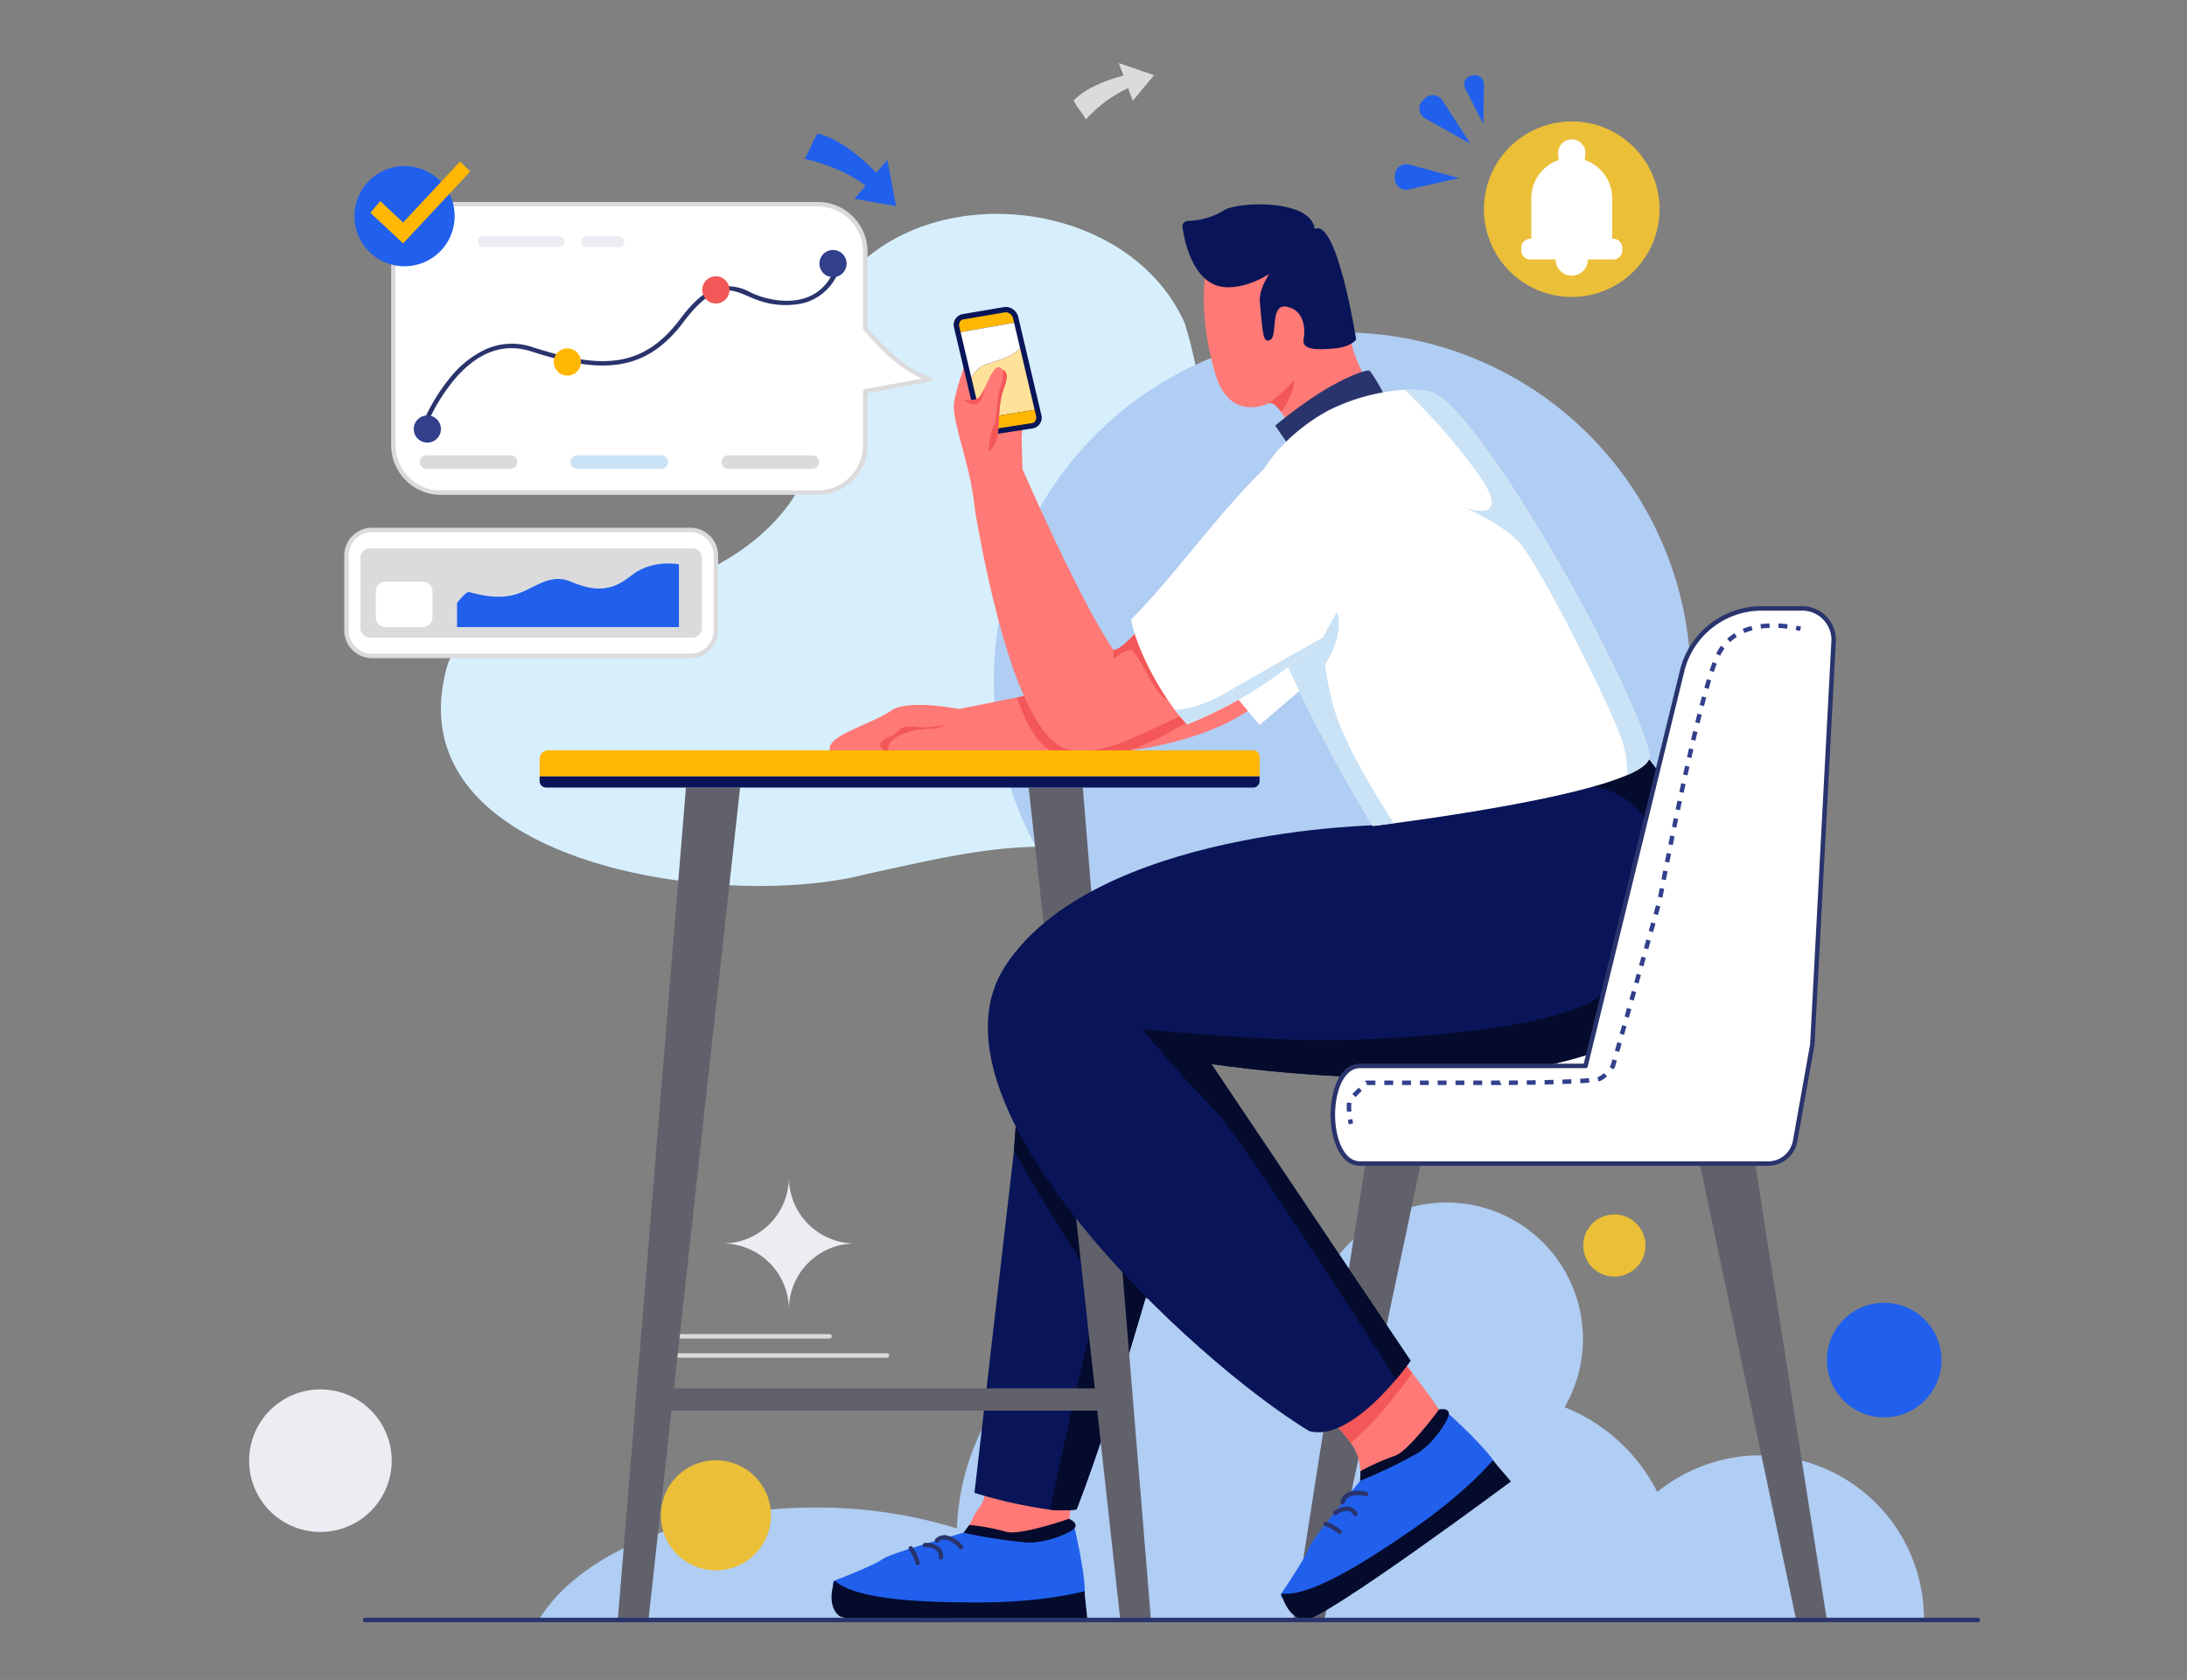 <svg xmlns="http://www.w3.org/2000/svg" xmlns:xlink="http://www.w3.org/1999/xlink" width="354" height="272" viewBox="0 0 354 272">
  <rect x="0" y="0" width="354" height="272" fill="#808080" stroke="none"/>
  <defs>
    <clipPath id="clip-path">
      <rect id="Rectángulo_641" data-name="Rectángulo 641" width="354" height="272" rx="15" transform="translate(159 1799)" fill="#c9d9de"/>
    </clipPath>
    <clipPath id="clip-path-2">
      <rect id="Rectángulo_825" data-name="Rectángulo 825" width="286.512" height="253.655" fill="none"/>
    </clipPath>
  </defs>
  <g id="Enmascarar_grupo_72" data-name="Enmascarar grupo 72" transform="translate(-159 -1799)" clip-path="url(#clip-path)">
    <g id="Grupo_1305" data-name="Grupo 1305" transform="translate(193 1808.003)">
      <g id="Grupo_1304" data-name="Grupo 1304" transform="translate(0 -0.003)" clip-path="url(#clip-path-2)">
        <path id="Trazado_2989" data-name="Trazado 2989" d="M847.684,2286.382h-25.5a.362.362,0,1,1,0-.724h25.5a.362.362,0,1,1,0,.724" transform="translate(-747.395 -2078.652)" fill="#dbdbdd"/>
        <path id="Trazado_2990" data-name="Trazado 2990" d="M856.951,2320.667H822.186a.362.362,0,1,1,0-.724h34.764a.362.362,0,1,1,0,.724" transform="translate(-747.394 -2109.833)" fill="#dbdbdd"/>
        <path id="Trazado_2991" data-name="Trazado 2991" d="M813.038,2117.782c0,.062,0,.123,0,.185H760.1c0-.061,0-.121,0-.183H588.954c6.378-10.487,23.929-18.021,44.583-18.021a76.587,76.587,0,0,1,22.966,3.381,39.656,39.656,0,0,1,57.42-33.975,22.081,22.081,0,1,1,40.943,14.353,28.647,28.647,0,0,1,15.007,13.719,26.469,26.469,0,0,1,43.164,20.541" transform="translate(-535.614 -1864.673)" fill="#b0cdf3"/>
        <path id="Trazado_2992" data-name="Trazado 2992" d="M823.529,2520.2a8.909,8.909,0,1,1-8.908-8.908,8.909,8.909,0,0,1,8.908,8.908" transform="translate(-732.741 -2283.851)" fill="#ebbf38"/>
        <path id="Trazado_3008" data-name="Trazado 3008" d="M556.508,334.4a25.866,25.866,0,0,0-6.229-4.583c-15.756-6.326-13-15.744-17.281-29.183-10.011-22.24-47.988-24.264-58.475-1.267-4.793,9.374.6,21.978-5.326,30.336-4.613,6.507-11.931,10.977-19.743,13.492-10.848,3.492-29.9.2-35.637,12.473-9.808,32.42,44.064,40.451,67.782,34.22,9.408-2.006,18.831-4.414,28.54-4.415,8.473,0,15.693,4.6,23.9,4.426,29.295,1.675,40.511-37.318,22.472-55.5" transform="translate(-375.265 -257.384)" fill="#d7effc"/>
        <path id="Trazado_3009" data-name="Trazado 3009" d="M1513.519,551.372a56.407,56.407,0,1,1-56.407-56.407,56.407,56.407,0,0,1,56.407,56.407" transform="translate(-1273.848 -450.137)" fill="#b0cdf3"/>
        <path id="Trazado_3010" data-name="Trazado 3010" d="M1194.278,886.025s-8.307,14.012-15.135,22.254-23.127,10-23.127,10h-48.624c-.672-2.479,6.906-4.2,10.338-6.706,3.171-1.494,10.549,0,10.549,0s4.211-.828,9.4-1.873c6.948-1.4,15.649-3.188,18.337-3.9,1.49-.392,4-2.363,6.741-4.87,5.879-5.386,12.787-13.246,12.787-13.246Z" transform="translate(-1007.061 -805.78)" fill="#ff7976"/>
        <path id="Trazado_3011" data-name="Trazado 3011" d="M1476.236,1059.687c-.5.5-9.187,5.3-10.558,6.1-.627.363-2.929,1.315-5.239,2.241-2.733,1.1-5.477,2.155-5.477,2.155a20.062,20.062,0,0,1-7.317-2.155,7.24,7.24,0,0,1-1.406-1.074c-2.011-2.011-3.419-5.72-4.012-7.5,6.948-1.4,15.649-3.188,18.337-3.9,1.491-.392,4-2.362,6.741-4.869,4.692,4.423,9.171,8.767,8.93,9.008" transform="translate(-1311.61 -955.522)" fill="#f35757"/>
        <path id="Trazado_3012" data-name="Trazado 3012" d="M1768.547,885.97l22-18.141,1.745,17.777-14.031,12.017Z" transform="translate(-1608.375 -789.232)" fill="#fff"/>
        <path id="Trazado_3013" data-name="Trazado 3013" d="M1367.032,534.795c-6.918,2.751-13.033,7.1-19.163,5.857-7.888-1.6-13.092-26.594-15.09-38.159l0-.022c-.036-.295-.43-3.5-.914-5.767-.934-4.364-2.931-10-2.574-12.316.551-3.584,4.454-13.458,4.454-13.458s7.034,6.2,7.586,8.955-1.195,8.364-1.1,10.57c.076,1.816.089,3.945.144,4.793.1.242,9.2,21.155,14.7,29.257,1.369,0,3.736-2.836,6-5.446.816-.94,1.62-1.851,2.359-2.59,1.219,6.016,2.962,12.745,3.6,18.327" transform="translate(-1208.861 -428.278)" fill="#ff7976"/>
        <path id="Trazado_3014" data-name="Trazado 3014" d="M1623.161,1015.856c-2.066-.546-4.938-8.063-5.928-8.063s-2.862,1.419-2.862,1.419v-1.419c1.369,0,3.736-2.835,6-5.446,1.241,3.752,4.476,13.954,2.787,13.508" transform="translate(-1468.162 -911.568)" fill="#f35757"/>
        <path id="Trazado_3015" data-name="Trazado 3015" d="M1294.295,2478.387s4.613-4.4,6.383-8.478c.42-.969,1.27-1.549,1.673-2.92a105.869,105.869,0,0,1,2.911-11.189l14.216.334c-1.319,4.691-1.319,5.385-2.307,8.795-1.157,3.993-1.128,7.8-1.383,8.973-.9,4.111-21.492,4.484-21.492,4.484" transform="translate(-1177.075 -2233.387)" fill="#ff7976"/>
        <path id="Trazado_3016" data-name="Trazado 3016" d="M1152.092,2623.867a34.958,34.958,0,0,1-5.98,2.126c-2.492.286-10.325-1.016-10.325-1.016s-13.225,3.666-14.609,4.7-7.743,3.47-7.743,3.47-1.411.591,2.056,3.554,36.123.915,37.893.289-1.292-13.125-1.292-13.125" transform="translate(-1012.337 -2386.232)" fill="#2160ed"/>
        <path id="Trazado_3017" data-name="Trazado 3017" d="M1111.272,2726.36s-1.5,3.844.71,5.69,40.187.514,40.187.514l-.462-4.491s-6.315,1.833-17.3,1.829-20.008-.7-23.133-3.542" transform="translate(-1010.174 -2479.442)" fill="#050b2c"/>
        <path id="Trazado_3018" data-name="Trazado 3018" d="M1299.51,2647.354a.362.362,0,0,1-.284-.137,4.057,4.057,0,0,0-2.214-1.43,1.48,1.48,0,0,0-1.149.4.362.362,0,0,1-.475-.547,2.194,2.194,0,0,1,1.693-.571,4.718,4.718,0,0,1,2.713,1.7.362.362,0,0,1-.284.587" transform="translate(-1177.955 -2405.5)" fill="#29346d"/>
        <path id="Trazado_3019" data-name="Trazado 3019" d="M1276.68,2661.613h-.016a.362.362,0,0,1-.346-.377,1.338,1.338,0,0,0-.372-1.086,2.721,2.721,0,0,0-1.816-.508.362.362,0,0,1-.06-.722,3.417,3.417,0,0,1,2.377.706,2.05,2.05,0,0,1,.6,1.643.362.362,0,0,1-.362.346" transform="translate(-1158.38 -2418.102)" fill="#29346d"/>
        <path id="Trazado_3020" data-name="Trazado 3020" d="M1249.88,2667.946a.362.362,0,0,1-.356-.3,7.073,7.073,0,0,0-1.056-2.213.362.362,0,0,1,.589-.422,7.665,7.665,0,0,1,1.18,2.5.362.362,0,0,1-.291.421.337.337,0,0,1-.066.006" transform="translate(-1135.336 -2423.515)" fill="#29346d"/>
        <path id="Trazado_3021" data-name="Trazado 3021" d="M1346.711,2618.133l.942-1.26a36.7,36.7,0,0,1,5.942,1.1c2.157.712,10.185-2.092,10.185-2.092s1.332.525,1.009,1.335-4.505,2.595-7.711,2.523a82.974,82.974,0,0,1-10.367-1.607" transform="translate(-1224.744 -2378.97)" fill="#050b2c"/>
        <path id="Trazado_3022" data-name="Trazado 3022" d="M1404.806,1721.756s-1.964,7.968-4.975,19.2c-4.415,16.467-11.082,39.948-17.112,55.6a18.1,18.1,0,0,1-4.277.041,78.08,78.08,0,0,1-12.249-2.732l6.387-55.326,1.128-15.342.316-4.3c4.729-6.453,30.782,2.855,30.782,2.855" transform="translate(-1242.46 -1561.154)" fill="#091558"/>
        <path id="Trazado_3023" data-name="Trazado 3023" d="M1463.968,1806.967c-4.415,16.467-11.082,39.948-17.112,55.6a18.1,18.1,0,0,1-4.277.041c1.058-5.1,3.887-18.39,8.189-36.1-2.768-2.769-9.852-14.7-14.051-21.96l1.128-15.342c6.087,4.311,17.956,12.62,23.233,15.667a19.661,19.661,0,0,1,2.89,2.09" transform="translate(-1306.598 -1627.167)" fill="#050b2c"/>
        <rect id="Rectángulo_824" data-name="Rectángulo 824" width="73.344" height="3.61" transform="translate(72.884 215.794)" fill="#61616c"/>
        <path id="Trazado_3024" data-name="Trazado 3024" d="M1463.043,1308.6l14.835,134.777h4.963L1471.81,1308.6Z" transform="translate(-1330.54 -1190.083)" fill="#61616c"/>
        <path id="Trazado_3025" data-name="Trazado 3025" d="M739.75,1308.6l-11.031,134.777h4.963L748.517,1308.6Z" transform="translate(-662.721 -1190.083)" fill="#61616c"/>
        <path id="Trazado_3026" data-name="Trazado 3026" d="M704.571,1242.093H590.365a1.393,1.393,0,0,0-1.341,1.44v2.784H705.566v-3.156a1.034,1.034,0,0,0-.995-1.068" transform="translate(-535.678 -1129.6)" fill="#ffb701"/>
        <path id="Trazado_3027" data-name="Trazado 3027" d="M589.024,1288.734v.747a1.051,1.051,0,0,0,1.051,1.052H704.529a1.037,1.037,0,0,0,1.037-1.037v-.762Z" transform="translate(-535.678 -1172.017)" fill="#091558"/>
        <path id="Trazado_3028" data-name="Trazado 3028" d="M2652.181,1898.886l16.544,78.308h4.963l-12.822-81.616Z" transform="translate(-2411.982 -1723.901)" fill="#61616c"/>
        <path id="Trazado_3029" data-name="Trazado 3029" d="M1958.231,1898.886l-16.544,78.308h-4.963l12.821-81.616Z" transform="translate(-1761.321 -1723.901)" fill="#61616c"/>
        <path id="Trazado_3030" data-name="Trazado 3030" d="M2116.74,1740.308h-58.317a2.964,2.964,0,0,0-2.964,2.964v.046a2.964,2.964,0,0,0,2.964,2.964h58.317a2.964,2.964,0,0,0,2.964-2.964v-.046a2.964,2.964,0,0,0-2.964-2.964" transform="translate(-1869.302 -1582.694)" fill="#fff"/>
        <path id="Trazado_3031" data-name="Trazado 3031" d="M2114.467,1744.236h-58.317a3.194,3.194,0,0,1-3.19-3.191V1741a3.194,3.194,0,0,1,3.19-3.19h58.317a3.194,3.194,0,0,1,3.191,3.19v.046a3.194,3.194,0,0,1-3.191,3.191m-58.317-5.974a2.741,2.741,0,0,0-2.738,2.738v.046a2.741,2.741,0,0,0,2.738,2.738h58.317a2.741,2.741,0,0,0,2.738-2.738V1741a2.741,2.741,0,0,0-2.738-2.738Z" transform="translate(-1867.029 -1580.421)" fill="#0c0a0a"/>
        <path id="Trazado_3032" data-name="Trazado 3032" d="M1983.828,2336.512s1.3-6.237.433-10.6a8.662,8.662,0,0,0-1.342-3.027,24.454,24.454,0,0,0-5.578-5.549l11.964-10.136s1.616,1.9,3.542,4.356c2.381,3.031,5.238,6.9,6.115,9.054,1.586,3.9-15.135,15.9-15.135,15.9" transform="translate(-1798.261 -2098.241)" fill="#ff7976"/>
        <path id="Trazado_3033" data-name="Trazado 3033" d="M1992.849,2311.553a79.273,79.273,0,0,1-6.524,8.083c-1.37,1.371-2.515,2.441-3.4,3.246a24.458,24.458,0,0,0-5.578-5.549l11.964-10.136s1.616,1.9,3.542,4.357" transform="translate(-1798.261 -2098.241)" fill="#f35757"/>
        <path id="Trazado_3034" data-name="Trazado 3034" d="M1501.41,1231c-13.125,20.852-75.167,11.164-75.167,11.164l32.247,48.049s-.9,1.307-2.37,3.044c-3.2,3.8-9.077,9.642-14.021,8.358-19.026-11.539-63.63-53.164-49.216-75.307s60.459-22.817,60.459-22.817l37.477-17.153s.4.328,1.074.948c4.7,4.327,22.62,22.9,9.518,43.712" transform="translate(-1264.169 -1078.893)" fill="#091558"/>
        <path id="Trazado_3035" data-name="Trazado 3035" d="M1751.816,1240.511c-13.125,20.852-75.167,11.164-75.167,11.164l32.247,48.05s-.905,1.308-2.37,3.044c-6.333-9.955-25.388-39.7-29.605-43.915-5.077-5.077-11.514-12.831-11.514-12.831s17.533,1.8,29.666,1.8,39.158-1.8,45.047-7.689,12.3-17.953,7.473-26.986-16.123-6.225-16.123-6.225l10.83-10.125c4.7,4.327,22.619,22.9,9.518,43.712" transform="translate(-1514.576 -1088.408)" fill="#050b2c"/>
        <path id="Trazado_3036" data-name="Trazado 3036" d="M1806.149,309.347l-14.414,5a36.486,36.486,0,0,0-3.062-5.687c-.732-1.01-1.466-1.68-2.028-1.454a.075.075,0,0,0-.022.008c-1.729.77-6.53,1.991-8.56-4.475-3.156-10.053-3.816-27.213,8.291-26.829s11.724,17.681,14.413,24.023a37.821,37.821,0,0,0,5.381,9.418" transform="translate(-1615.248 -250.911)" fill="#ff7976"/>
        <path id="Trazado_3037" data-name="Trazado 3037" d="M1906.706,576.46,1903.641,572a73.568,73.568,0,0,1,7.46-5.449c3.7-2.292,7.469-3.805,7.872-3.4a24.911,24.911,0,0,1,2.389,4.06Z" transform="translate(-1731.234 -512.09)" fill="#29346d"/>
        <path id="Trazado_3038" data-name="Trazado 3038" d="M1911.9,659.771c-8.464,3.671-29.5,6.726-37.778,7.825-2.135.284-3.42.437-3.42.437a254.322,254.322,0,0,1-16-30.808,91.154,91.154,0,0,1-3.891-11.089c-4.614-17.2,13.068-25.562,13.068-25.562a31.971,31.971,0,0,1,11.962-3.164,18.006,18.006,0,0,1,3.99.281c7.592,1.441,33.345,47.567,35.652,58.81.229,1.12-1.162,2.219-3.581,3.269" transform="translate(-1682.486 -543.293)" fill="#fff"/>
        <path id="Trazado_3039" data-name="Trazado 3039" d="M1920.905,1056.3c-2.135.284-3.42.438-3.42.438a254.281,254.281,0,0,1-16-30.808,14.3,14.3,0,0,1,2.359-1.118h6.216s-1.477,3.091,1,12.363c1.531,5.741,6.378,13.811,9.85,19.125" transform="translate(-1729.274 -932.001)" fill="#cae2f5"/>
        <path id="Trazado_3040" data-name="Trazado 3040" d="M1677.693,760.694s-.209.222-.616.618a70.025,70.025,0,0,1-22,14.094,22.793,22.793,0,0,1-2-2.347c-2.859-3.788-6.124-9.787-7.1-14.614,6.8-6.805,14.361-17.486,21.512-24.376,5.035-4.85,10.2,26.625,10.2,26.625" transform="translate(-1496.907 -667.124)" fill="#fff"/>
        <path id="Trazado_3041" data-name="Trazado 3041" d="M1940.478,2422.558a35.043,35.043,0,0,1-3.711,5.149c-1.888,1.652-9.073,5.032-9.073,5.032s-8.8,10.533-9.347,12.172-4.4,7.256-4.4,7.256-.825,1.287,3.711,1.755,30.241-19.778,31.341-21.3-8.523-10.064-8.523-10.064" transform="translate(-1740.554 -2203.154)" fill="#2160ed"/>
        <path id="Trazado_3042" data-name="Trazado 3042" d="M1914.537,2532.863s.947,4.018,3.818,4.278,33.357-22.418,33.357-22.418l-2.932-3.433s-4.154,5.1-13.2,11.339-16.862,10.793-21.047,10.234" transform="translate(-1741.143 -2283.851)" fill="#050b2c"/>
        <path id="Trazado_3043" data-name="Trazado 3043" d="M2087.812,993.416l-3.455,65.523-2.788,15.616a4.425,4.425,0,0,1-4.357,3.649h-66.054c-5.882,0-5.882-15.809,0-15.809h36.487l15.63-63.944a13.291,13.291,0,0,1,12.911-10.135h6.524a5.1,5.1,0,0,1,5.1,5.1" transform="translate(-1825.002 -898.806)" fill="#fff"/>
        <path id="Trazado_3044" data-name="Trazado 3044" d="M2073.574,1074.928H2007.52c-3.28,0-4.774-4.286-4.774-8.267s1.494-8.267,4.774-8.267h36.2l15.563-63.668a13.62,13.62,0,0,1,13.263-10.411h6.524a5.46,5.46,0,0,1,5.464,5.463c0,.006,0,.013,0,.019l-3.455,65.523a.343.343,0,0,1-.005.045l-2.787,15.616a4.783,4.783,0,0,1-4.713,3.947m-66.055-15.809c-2.658,0-4.049,3.794-4.049,7.543s1.391,7.542,4.049,7.542h66.055a4.058,4.058,0,0,0,4-3.35l2.784-15.594,3.453-65.491a4.736,4.736,0,0,0-4.739-4.729h-6.524a12.9,12.9,0,0,0-12.559,9.859l-15.63,63.944a.363.363,0,0,1-.352.276Zm76.654-69.341h0Z" transform="translate(-1821.364 -895.169)" fill="#29346d"/>
        <path id="Trazado_3045" data-name="Trazado 3045" d="M534.566,2793.474H273.517a.362.362,0,1,1,0-.724H534.566a.362.362,0,1,1,0,.724" transform="translate(-248.416 -2539.819)" fill="#29346d"/>
        <path id="Trazado_3046" data-name="Trazado 3046" d="M1885.05,308.8s-9.334,6.618-8.874,11.9.539,6.7,1.723,6.014-.16-5.877,2.643-5.325,3.033,3.585,2.711,5.285,2.057,1.742,4.963,1.471,3.539-1.471,3.539-1.471-3.074-19.623-6.7-17.877" transform="translate(-1706.242 -280.728)" fill="#091558"/>
        <path id="Trazado_3047" data-name="Trazado 3047" d="M1756.156,274.044s-5.7,5.79-11.443,5.377-6.8-9.531-6.8-9.531-.386-1.209,1.209-1.209a11.533,11.533,0,0,0,5.593-1.76c2.077-1.2,11.259-1.608,13.832,1.471s-2.39,5.652-2.39,5.652" transform="translate(-1580.477 -241.933)" fill="#091558"/>
        <path id="Trazado_3048" data-name="Trazado 3048" d="M1894.518,584.922c-.732-1.01-1.466-1.68-2.028-1.454a23.346,23.346,0,0,0,4.068-3.791c.11,1.491-1.027,3.709-2.04,5.245" transform="translate(-1721.093 -527.177)" fill="#f35757"/>
        <path id="Trazado_3049" data-name="Trazado 3049" d="M1342.058,468.941l-6.825,1.054a2.112,2.112,0,0,1-2.244-1.693l-3.687-15.577a1.782,1.782,0,0,1,1.308-2.276l6.815-1.157a2.1,2.1,0,0,1,2.268,1.685l3.7,15.7a1.765,1.765,0,0,1-1.334,2.261" transform="translate(-1208.856 -408.579)" fill="#091558"/>
        <path id="Trazado_3050" data-name="Trazado 3050" d="M1347.557,459.884a1.3,1.3,0,0,0-1.143-1.041.8.8,0,0,0-.135.011l-6.816,1.157a.717.717,0,0,0-.483.321,1.156,1.156,0,0,0-.127.9l.2.837,8.661-1.525Z" transform="translate(-1217.564 -417.287)" fill="#ffb701"/>
        <path id="Trazado_3051" data-name="Trazado 3051" d="M1345.281,484.469c1.924-.692,4.338-1.2,5.772-2.7l-.974-4.134-8.661,1.525,1.746,7.378a4.275,4.275,0,0,1,2.116-2.066" transform="translate(-1219.931 -434.374)" fill="#fff"/>
        <path id="Trazado_3052" data-name="Trazado 3052" d="M1370.937,533.239l-2.347-9.965c-1.435,1.5-3.849,2.011-5.772,2.7a4.275,4.275,0,0,0-2.116,2.066l1.56,6.589Z" transform="translate(-1237.467 -475.882)" fill="#ffe299"/>
        <path id="Trazado_3053" data-name="Trazado 3053" d="M1386.6,633.3l-8.676,1.394.183.773a1.3,1.3,0,0,0,1.147,1.045.8.8,0,0,0,.12-.009l6.825-1.054a.721.721,0,0,0,.5-.318,1.131,1.131,0,0,0,.127-.888Z" transform="translate(-1253.129 -575.942)" fill="#ffb701"/>
        <path id="Trazado_3054" data-name="Trazado 3054" d="M1352.616,560.433c-.893,2.336-.726,5.375-1.009,7.5a4.224,4.224,0,0,1-1.5,2.815c-.13.119-.213.184-.213.184l-3.877-8.716h0c.058.016,1.764.5,2.608-.344a5.654,5.654,0,0,0,.788-1.328c.786-1.616,1.727-3.932,2.509-3.48a5.069,5.069,0,0,1,.594.383c.628.493.8,1.139.092,2.982" transform="translate(-1224.117 -506.564)" fill="#ff7976"/>
        <path id="Trazado_3055" data-name="Trazado 3055" d="M1393.687,564.86c-.893,2.336-.726,5.375-1.009,7.5a4.225,4.225,0,0,1-1.5,2.816c.086-.774.438-3.751.9-4.388.527-.732.458-4.9,1.076-6.136a6.926,6.926,0,0,0,.439-2.776c.628.493.8,1.139.093,2.982" transform="translate(-1265.188 -510.99)" fill="#f35757"/>
        <path id="Trazado_3056" data-name="Trazado 3056" d="M1349.44,596.071a4.551,4.551,0,0,1-.7,2.037c-.753,1.029-2.428-.1-2.695-.365.058.016,1.764.5,2.608-.344a5.664,5.664,0,0,0,.788-1.328" transform="translate(-1224.137 -542.086)" fill="#f35757"/>
        <path id="Trazado_3057" data-name="Trazado 3057" d="M1748.393,1039.976a70.024,70.024,0,0,1-22,14.094,22.787,22.787,0,0,1-2-2.347c1.971-.065,4.753-.739,8.472-2.887,6.83-3.943,13.076-7.478,15.526-8.86" transform="translate(-1568.222 -945.788)" fill="#cae2f5"/>
        <path id="Trazado_3058" data-name="Trazado 3058" d="M2170.945,659.771a17.5,17.5,0,0,0-.681-5.051c-1.34-4.749-13.737-29.534-17.034-32.83-3.134-3.134-8.38-5.276-8.888-5.481.619.227,7.979,2.814,2.844-4.823a96.983,96.983,0,0,0-12.3-14.176,18.005,18.005,0,0,1,3.99.281c7.591,1.441,33.346,47.567,35.652,58.81.229,1.12-1.163,2.219-3.582,3.269" transform="translate(-1941.535 -543.293)" fill="#cae2f5"/>
        <path id="Trazado_3059" data-name="Trazado 3059" d="M2834.626,1019.97s-.254-.07-.681-.157l.144-.71c.455.092.719.165.73.168Z" transform="translate(-2577.284 -926.806)" fill="#323f8b"/>
        <path id="Trazado_3060" data-name="Trazado 3060" d="M2031.584,1094.115c-.021-.279-.032-.539-.032-.773a5.205,5.205,0,0,1,.048-.746l.717.106a4.444,4.444,0,0,0-.04.639c0,.215.01.456.03.717Zm1.391-2.383-.512-.512,1.02-1.02.512.512Zm23.546-1.953h-1.609v-.724h1.441v.39l.232.054Zm-3.049,0h-1.439v-.724h1.439Zm-2.88,0h-1.44v-.724h1.44Zm-2.88,0h-1.44v-.724h1.44Zm-2.88,0h-1.44v-.724h1.44Zm-2.88,0h-1.44v-.724h1.44Zm-2.88,0h-1.44v-.724h1.44Zm-2.88,0h-1.415v-.327l-.275-.273.126-.125h1.564Zm21.611-.005,0-.725,1.443-.011.006.725-1.446.011m2.89-.027-.009-.724c.463-.006.946-.013,1.442-.021l.012.724-1.445.021m2.89-.049-.015-.724c.479-.01.961-.022,1.441-.035l.02.724c-.481.013-.965.024-1.446.035m2.891-.079-.025-.724c.506-.017.991-.036,1.438-.056l.032.724c-.45.02-.937.039-1.446.056m2.894-.131-.044-.723c.54-.032,1.02-.068,1.429-.1l.065.721c-.416.038-.9.074-1.451.107m2.927-.3-.152-.708a1.209,1.209,0,0,0,.3-.09,4.64,4.64,0,0,0,.753-.552l.482.541a5.35,5.35,0,0,1-.874.638,1.794,1.794,0,0,1-.515.171m2.4-1.935-.585-.427c.1-.13.161-.231.194-.282l.264-.933.7.2-.29,1.028-.024.041c0,.006-.093.155-.254.376m.96-2.831-.7-.2.392-1.386.7.2Zm.783-2.772-.7-.2.391-1.386.7.2Zm.782-2.771-.7-.2.391-1.386.7.2Zm.783-2.771-.7-.2.392-1.386.7.2Zm.783-2.771-.7-.2.392-1.386.7.2Zm.783-2.771-.7-.2.392-1.386.7.2Zm.782-2.772-.7-.2.392-1.386.7.2Zm.783-2.771-.7-.2.392-1.386.7.2Zm.783-2.771-.7-.2.391-1.386.7.2Zm.741-2.821-.712-.135c.064-.34.156-.821.272-1.422l.712.137c-.116.6-.207,1.081-.272,1.421m.546-2.84-.711-.139c.086-.439.178-.913.278-1.419l.711.14c-.1.505-.192.979-.277,1.418m.557-2.834-.711-.141q.135-.682.282-1.417l.71.142q-.146.733-.281,1.415m.566-2.83-.71-.143q.139-.691.287-1.415l.709.145q-.147.722-.287,1.414m.577-2.827-.71-.146q.144-.7.293-1.413l.709.148q-.149.716-.292,1.412m.587-2.823-.709-.149q.147-.7.3-1.412l.708.151q-.151.711-.3,1.411m.6-2.821-.708-.152q.151-.7.305-1.411l.708.154q-.153.706-.3,1.409m.614-2.817-.708-.156q.155-.706.314-1.411l.707.158q-.157.7-.313,1.409m.63-2.813-.707-.161q.16-.707.323-1.407l.706.164q-.161.7-.322,1.4m.65-2.808-.705-.166q.168-.71.335-1.405l.7.17q-.167.693-.334,1.4m.676-2.8-.7-.173q.175-.712.351-1.4l.7.178q-.175.687-.35,1.4m.709-2.792-.7-.184c.128-.488.253-.958.373-1.4l.7.19c-.119.438-.244.906-.372,1.391m.759-2.777-.7-.2c.14-.49.278-.958.41-1.391l.693.211c-.131.429-.268.893-.406,1.379m.84-2.747-.687-.228c.168-.506.331-.969.486-1.377l.678.257c-.151.4-.311.852-.476,1.349m1.026-2.645-.649-.322a8.673,8.673,0,0,1,.778-1.282l.583.429a7.95,7.95,0,0,0-.712,1.175m1.623-2.2-.494-.53a8.182,8.182,0,0,1,1.192-.918l.388.612a7.463,7.463,0,0,0-1.086.836m2.309-1.471-.281-.668a10.487,10.487,0,0,1,1.412-.475l.183.7a9.766,9.766,0,0,0-1.314.442m6.9-.7c-.471-.058-.945-.1-1.407-.121l.034-.724c.48.023.972.065,1.462.125Zm-4.215-.009-.1-.718c.472-.065.967-.107,1.47-.126l.028.724c-.48.018-.951.058-1.4.12" transform="translate(-1847.561 -923.1)" fill="#323f8b"/>
        <path id="Trazado_3061" data-name="Trazado 3061" d="M2033.73,1902.21c0-.012-.06-.3-.126-.73l.716-.11c.063.411.12.694.121.7Z" transform="translate(-1849.427 -1729.168)" fill="#323f8b"/>
        <path id="Trazado_3062" data-name="Trazado 3062" d="M2020.6,2567.752a.362.362,0,0,1-.351-.452,2.2,2.2,0,0,1,1.068-1.432,4.709,4.709,0,0,1,3.2-.142.362.362,0,0,1-.211.693,4.06,4.06,0,0,0-2.634.081,1.48,1.48,0,0,0-.721.98.362.362,0,0,1-.35.272" transform="translate(-1837.269 -2333.152)" fill="#29346d"/>
        <path id="Trazado_3063" data-name="Trazado 3063" d="M2010.958,2595.292a.363.363,0,0,1-.307-.17,1.34,1.34,0,0,0-.924-.683,2.722,2.722,0,0,0-1.783.615.362.362,0,0,1-.459-.56,3.409,3.409,0,0,1,2.357-.771,2.048,2.048,0,0,1,1.423,1.013.363.363,0,0,1-.306.555" transform="translate(-1825.553 -2358.794)" fill="#29346d"/>
        <path id="Trazado_3064" data-name="Trazado 3064" d="M1992.469,2622.846a.362.362,0,0,1-.256-.106,7.064,7.064,0,0,0-2.127-1.22.362.362,0,0,1,.245-.681,7.65,7.65,0,0,1,2.394,1.39.362.362,0,0,1-.256.618" transform="translate(-1809.633 -2383.457)" fill="#29346d"/>
        <path id="Trazado_3065" data-name="Trazado 3065" d="M1989.371,998.6s1.508-2.953,2.264-4.121c1.271,4.121-2.264,9-2.264,9Z" transform="translate(-1809.2 -904.409)" fill="#cae2f5"/>
        <path id="Trazado_3066" data-name="Trazado 3066" d="M2055.459,2431.445l.059-1.573a36.674,36.674,0,0,1,5.515-2.47c2.179-.641,7.191-7.511,7.191-7.511s1.394-.325,1.589.525-2.232,4.7-4.911,6.458a82.93,82.93,0,0,1-9.443,4.57" transform="translate(-1869.302 -2200.673)" fill="#050b2c"/>
        <path id="Trazado_3067" data-name="Trazado 3067" d="M2305.217,131.943a14.21,14.21,0,1,1-14.21-14.21,14.21,14.21,0,0,1,14.21,14.21" transform="translate(-2070.596 -107.07)" fill="#ebbf38"/>
        <path id="Trazado_3068" data-name="Trazado 3068" d="M2409.984,338.151a2.622,2.622,0,1,1-2.622-2.622,2.622,2.622,0,0,1,2.622,2.622" transform="translate(-2186.949 -305.141)" fill="#fff"/>
        <path id="Trazado_3069" data-name="Trazado 3069" d="M2358.319,165.807h-.164v-6.55a6.552,6.552,0,0,0-4.457-6.208,3.135,3.135,0,0,0,.084-.723,2.214,2.214,0,1,0-4.353,0,3.121,3.121,0,0,0,.084.723,6.553,6.553,0,0,0-4.458,6.208v6.55h-.164a1.461,1.461,0,0,0-1.461,1.461v.427a1.461,1.461,0,0,0,1.461,1.461h13.427a1.461,1.461,0,0,0,1.461-1.461v-.427a1.461,1.461,0,0,0-1.461-1.461" transform="translate(-2131.194 -136.146)" fill="#fff"/>
        <path id="Trazado_3070" data-name="Trazado 3070" d="M2117.2,195.806l-.04.456a1.846,1.846,0,0,0,2.246,1.959l8.185-1.848-8.068-2.191a1.846,1.846,0,0,0-2.323,1.623" transform="translate(-1925.412 -176.537)" fill="#2160ed"/>
        <path id="Trazado_3071" data-name="Trazado 3071" d="M2162.223,71.221l-.334.313a1.846,1.846,0,0,0,.361,2.958l7.322,4.1-4.535-7.022a1.846,1.846,0,0,0-2.813-.346" transform="translate(-1965.562 -64.316)" fill="#2160ed"/>
        <path id="Trazado_3072" data-name="Trazado 3072" d="M2242.958,35.127l-.349.058a1.427,1.427,0,0,0-1.038,2.057l2.948,5.776.1-6.461a1.427,1.427,0,0,0-1.66-1.43" transform="translate(-2038.416 -31.927)" fill="#2160ed"/>
        <path id="Trazado_3073" data-name="Trazado 3073" d="M1208.281,1195.957a4.4,4.4,0,0,1-2.7.687c-1.877,0-7.006,1.14-6.456,3.5h-.733s-1.728-1.087.687-2.094,1.137-1.952,4.4-1.728a12.441,12.441,0,0,0,4.808-.366" transform="translate(-1089.311 -1087.643)" fill="#f35757"/>
        <path id="Trazado_3074" data-name="Trazado 3074" d="M414.583,294.027c-3.893-1.377-7.323-4.4-10.509-8.285V273.353a7.693,7.693,0,0,0-7.693-7.693H335.389a7.693,7.693,0,0,0-7.693,7.693v31.32a7.693,7.693,0,0,0,7.693,7.693h60.993a7.693,7.693,0,0,0,7.693-7.693v-8.72Z" transform="translate(-298.018 -241.6)" fill="#fff"/>
        <path id="Trazado_3075" data-name="Trazado 3075" d="M392.745,309.09H331.752a8.064,8.064,0,0,1-8.055-8.055V269.714a8.064,8.064,0,0,1,8.055-8.055h60.993a8.064,8.064,0,0,1,8.055,8.055v12.26c3.476,4.218,6.836,6.859,10.267,8.073a.362.362,0,0,1-.056.7L400.8,292.617v8.418a8.064,8.064,0,0,1-8.055,8.055m-60.993-46.706a7.339,7.339,0,0,0-7.331,7.33v31.321a7.339,7.339,0,0,0,7.331,7.33h60.993a7.339,7.339,0,0,0,7.33-7.33v-8.72a.362.362,0,0,1,.3-.356l9.275-1.7c-3.176-1.42-6.293-4.025-9.49-7.925a.362.362,0,0,1-.082-.23V269.714a7.339,7.339,0,0,0-7.33-7.33Z" transform="translate(-294.381 -237.961)" fill="#dbdbdd"/>
        <path id="Trazado_3076" data-name="Trazado 3076" d="M380.179,402.8a.362.362,0,0,1-.337-.5,29.923,29.923,0,0,1,4.542-7.485,16.124,16.124,0,0,1,5.556-4.419,10.393,10.393,0,0,1,7.658-.4c10.719,3.441,17.7,3.736,23.914-4.543,2.364-3.152,4.428-4.821,6.5-5.253a7.822,7.822,0,0,1,4.9.946,16.779,16.779,0,0,0,1.908.743c2.677.793,9.184,1.92,11.786-4.73a.362.362,0,0,1,.675.264,8.411,8.411,0,0,1-5.9,5.473,13.286,13.286,0,0,1-6.769-.313,17.338,17.338,0,0,1-1.992-.774c-2.893-1.264-5.626-2.458-10.528,4.078-3.074,4.1-6.422,6.293-10.539,6.906-3.641.543-7.881-.087-14.176-2.108-4.457-1.431-8.639.111-12.429,4.581a29.756,29.756,0,0,0-4.432,7.3.362.362,0,0,1-.337.229" transform="translate(-345.418 -342.796)" fill="#29346d"/>
        <path id="Trazado_3077" data-name="Trazado 3077" d="M884.2,396.784a2.2,2.2,0,1,1-2.2-2.2,2.2,2.2,0,0,1,2.2,2.2" transform="translate(-800.127 -358.849)" fill="#f35757"/>
        <path id="Trazado_3078" data-name="Trazado 3078" d="M618.766,525.711a2.2,2.2,0,1,1-2.2-2.2,2.2,2.2,0,0,1,2.2,2.2" transform="translate(-558.728 -476.1)" fill="#ffb701"/>
        <path id="Trazado_3079" data-name="Trazado 3079" d="M368.495,645.538a2.2,2.2,0,1,1-2.2-2.2,2.2,2.2,0,0,1,2.2,2.2" transform="translate(-331.124 -585.075)" fill="#323f8b"/>
        <path id="Trazado_3080" data-name="Trazado 3080" d="M1093.521,349.764a2.2,2.2,0,1,1-2.2-2.2,2.2,2.2,0,0,1,2.2,2.2" transform="translate(-990.486 -316.088)" fill="#323f8b"/>
        <path id="Trazado_3081" data-name="Trazado 3081" d="M389.415,716.827h-13.6a1.1,1.1,0,1,1,0-2.2h13.6a1.1,1.1,0,0,1,0,2.2" transform="translate(-340.779 -649.907)" fill="#dbdbdd"/>
        <path id="Trazado_3082" data-name="Trazado 3082" d="M659.025,716.827h-13.6a1.1,1.1,0,0,1,0-2.2h13.6a1.1,1.1,0,0,1,0,2.2" transform="translate(-585.971 -649.907)" fill="#cae2f5"/>
        <path id="Trazado_3083" data-name="Trazado 3083" d="M928.634,716.827h-13.6a1.1,1.1,0,0,1,0-2.2h13.6a1.1,1.1,0,1,1,0,2.2" transform="translate(-831.163 -649.907)" fill="#dbdbdd"/>
        <path id="Trazado_3084" data-name="Trazado 3084" d="M243.858,864.361V852.245A4.138,4.138,0,0,1,248,848.107h51.518a4.138,4.138,0,0,1,4.138,4.138v12.116a4.138,4.138,0,0,1-4.138,4.138H248a4.138,4.138,0,0,1-4.138-4.138" transform="translate(-221.773 -771.296)" fill="#fff"/>
        <path id="Trazado_3085" data-name="Trazado 3085" d="M295.876,865.222H244.358a4.505,4.505,0,0,1-4.5-4.5V848.606a4.505,4.505,0,0,1,4.5-4.5h51.518a4.505,4.505,0,0,1,4.5,4.5v12.116a4.505,4.505,0,0,1-4.5,4.5m-51.518-20.392a3.78,3.78,0,0,0-3.776,3.776v12.116a3.78,3.78,0,0,0,3.776,3.776h51.518a3.78,3.78,0,0,0,3.776-3.776V848.606a3.78,3.78,0,0,0-3.776-3.776Z" transform="translate(-218.135 -767.658)" fill="#dbdbdd"/>
        <path id="Trazado_3086" data-name="Trazado 3086" d="M322.541,895.285H270.368a1.55,1.55,0,0,1-1.55-1.55V882.368a1.55,1.55,0,0,1,1.55-1.55h52.173a1.55,1.55,0,0,1,1.55,1.55v11.367a1.55,1.55,0,0,1-1.55,1.55" transform="translate(-244.472 -801.045)" fill="#dbdbdd"/>
        <path id="Trazado_3087" data-name="Trazado 3087" d="M303.805,947.7h-6a1.587,1.587,0,0,1-1.587-1.587v-4.2a1.587,1.587,0,0,1,1.587-1.587h6a1.587,1.587,0,0,1,1.587,1.587v4.2a1.587,1.587,0,0,1-1.587,1.587" transform="translate(-269.395 -855.163)" fill="#fff"/>
        <path id="Trazado_3088" data-name="Trazado 3088" d="M441.456,918.322h35.916V908.15s-4.441-.866-7.755,1.858-6.182,2.46-9.788.937-6.147,1.475-9.444,2.225-6.594-.521-7.075-.521-1.854,1.74-1.854,1.74Z" transform="translate(-401.475 -825.783)" fill="#2160ed"/>
        <path id="Trazado_3095" data-name="Trazado 3095" d="M274.24,205.632a8.111,8.111,0,1,1-8.111-8.111,8.111,8.111,0,0,1,8.111,8.111" transform="translate(-234.65 -179.632)" fill="#2160ed"/>
        <path id="Trazado_3096" data-name="Trazado 3096" d="M302.62,191l-1.665-1.6-9.2,9.871-3.708-3.466-1.605,1.887,5.314,4.966Z" transform="translate(-260.498 -172.245)" fill="#ffb701"/>
        <path id="Trazado_3097" data-name="Trazado 3097" d="M1077.483,151.028l-1.419-7.51-1.771,2.107c-1.817-1.9-5.575-5.375-9.494-6.365-1.087,1.7-1.048,2.3-2.12,4.107,0,0,5.879,1.193,9.857,4.348l-1.784,2.122Z" transform="translate(-966.436 -126.647)" fill="#2160ed"/>
        <path id="Trazado_3098" data-name="Trazado 3098" d="M1556.385,15.367l-5.708-1.954.756,2.037c-2.01.508-5.863,1.731-8.071,4.035.747,1.411,1.171,1.617,1.993,3.057a21.293,21.293,0,0,1,6.828-5.071l.761,2.052Z" transform="translate(-1403.585 -12.198)" fill="#dbdbdd"/>
        <path id="Trazado_3099" data-name="Trazado 3099" d="M2464.355,2076.785a5.032,5.032,0,1,1-5.032-5.032,5.032,5.032,0,0,1,5.032,5.032" transform="translate(-2232.013 -1884.121)" fill="#ebbf38"/>
        <path id="Trazado_3100" data-name="Trazado 3100" d="M81.381,2384.56h0a11.539,11.539,0,1,0,0,23.078,11.539,11.539,0,1,0,0-23.078" transform="translate(-63.517 -2168.597)" fill="#ecedf2"/>
        <path id="Trazado_3101" data-name="Trazado 3101" d="M926.925,2005.363h0a10.715,10.715,0,0,1-10.715,10.715h0a10.715,10.715,0,0,1,10.715,10.715,10.715,10.715,0,0,1,10.715-10.715h0a10.715,10.715,0,0,1-10.715-10.715" transform="translate(-833.232 -1823.743)" fill="#ecedf2"/>
        <path id="Trazado_3102" data-name="Trazado 3102" d="M2898.931,2229.735h0a9.277,9.277,0,1,0,0,18.554,9.277,9.277,0,0,0,0-18.554" transform="translate(-2627.946 -2027.795)" fill="#2160ed"/>
        <path id="Trazado_3103" data-name="Trazado 3103" d="M491.374,324.669h-12.26a.876.876,0,0,1,0-1.751h12.26a.876.876,0,1,1,0,1.751" transform="translate(-434.925 -293.672)" fill="#ecedf2"/>
        <path id="Trazado_3104" data-name="Trazado 3104" d="M669.037,324.669h-5.254a.876.876,0,1,1,0-1.751h5.254a.876.876,0,1,1,0,1.751" transform="translate(-602.87 -293.672)" fill="#ecedf2"/>
      </g>
    </g>
  </g>
</svg>
